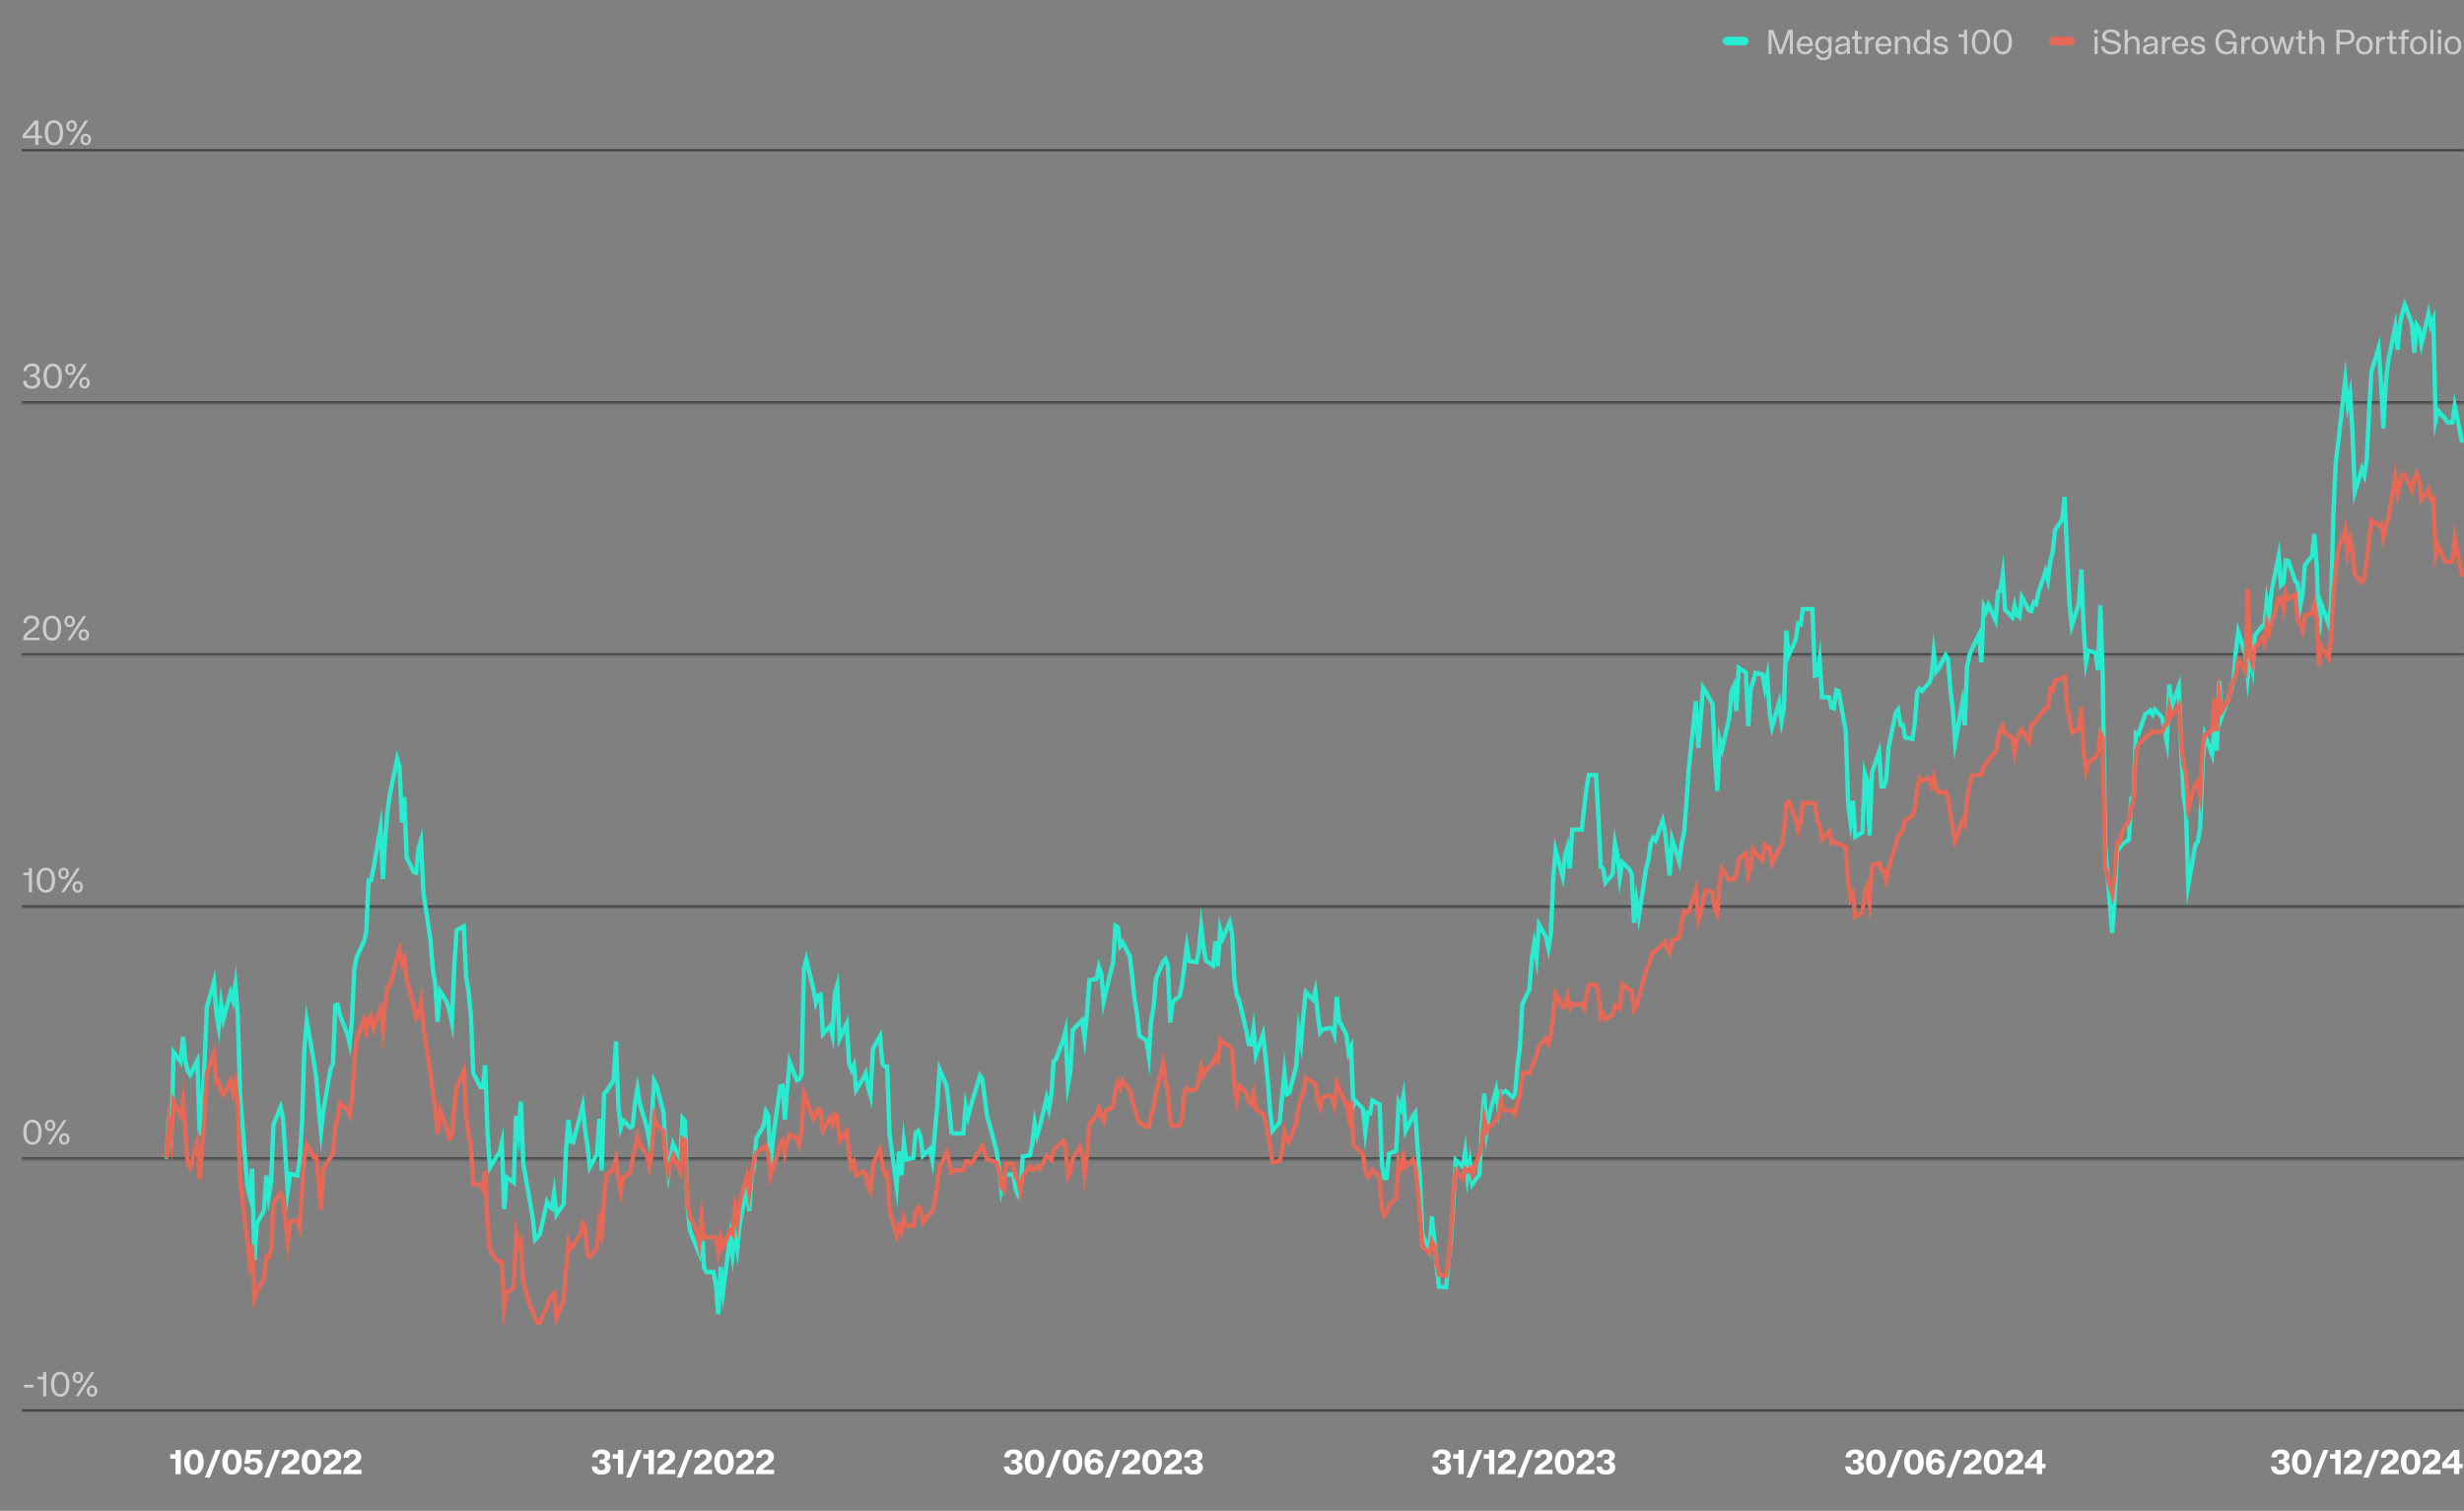 <svg width="1140" height="699" viewBox="0 0 1140 699" fill="none" xmlns="http://www.w3.org/2000/svg">
<rect x="0" y="0" width="1140" height="699" fill="#808080" stroke="none"/>
<g clip-path="url(#clip0_4969_27933)">
<rect x="797" y="17" width="12" height="4" rx="2" fill="#28EBCF"/>
<path d="M818.232 25V13.8H820.456L823.88 23.416L827.288 13.8H829.496V25H828.104V15.544L824.648 25H823.096L819.624 15.544V25H818.232ZM835.134 25.208C832.766 25.208 831.278 23.4 831.278 20.968C831.278 18.552 832.766 16.728 835.134 16.728C837.134 16.728 838.894 17.864 838.702 21.336H832.734C832.83 22.808 833.518 24.04 835.134 24.04C836.206 24.04 836.91 23.496 837.198 22.472H838.606C838.302 24.072 837.07 25.208 835.134 25.208ZM837.326 20.264C837.23 18.648 836.478 17.88 835.134 17.88C833.662 17.88 832.942 18.936 832.766 20.264H837.326ZM843.697 27.832C841.681 27.832 840.337 26.872 840.113 25.288H841.553C841.809 26.216 842.497 26.68 843.745 26.68C844.913 26.68 845.985 26.088 845.985 24.44V23.384C845.361 24.408 844.417 24.84 843.345 24.84C841.425 24.84 839.825 23.128 839.825 20.76C839.825 18.408 841.425 16.728 843.345 16.728C844.417 16.728 845.457 17.224 845.985 18.136V16.936H847.393V24.408C847.393 26.92 845.601 27.832 843.697 27.832ZM843.649 23.688C845.105 23.688 846.065 22.44 846.065 20.76C846.065 19.048 845.105 17.896 843.649 17.896C842.209 17.896 841.249 19.048 841.249 20.76C841.249 22.44 842.209 23.688 843.649 23.688ZM851.718 25.208C850.07 25.208 849.014 24.248 849.014 22.824C849.014 20.936 850.63 20.52 851.942 20.344L853.686 20.12C854.326 20.024 854.454 19.656 854.454 19.288C854.454 18.504 853.926 17.864 852.71 17.864C851.51 17.864 850.822 18.424 850.694 19.416H849.286C849.462 17.8 850.758 16.728 852.678 16.728C854.822 16.728 855.846 17.8 855.846 19.608V25H854.534V23.832C853.83 24.856 852.71 25.208 851.718 25.208ZM852.07 24.072C853.51 24.072 854.454 23.016 854.454 21.432V20.856C854.182 21 853.91 21.048 853.638 21.096L852.214 21.32C850.998 21.512 850.47 21.944 850.47 22.76C850.47 23.592 851.094 24.072 852.07 24.072ZM859.986 25C858.754 25 858.178 24.472 858.178 23.112V18.088H856.898V16.936H857.81C858.034 16.936 858.178 16.792 858.178 16.584V14.264H859.57V16.936H861.346V18.088H859.57V22.904C859.57 23.592 859.762 23.832 860.402 23.832H861.538V25H859.986ZM862.977 25V16.936H864.385V18.28C864.881 17.288 865.649 16.936 866.593 16.936H867.041V18.264H866.481C865.201 18.264 864.385 19.064 864.385 20.728V25H862.977ZM871.525 25.208C869.157 25.208 867.669 23.4 867.669 20.968C867.669 18.552 869.157 16.728 871.525 16.728C873.525 16.728 875.285 17.864 875.093 21.336H869.125C869.221 22.808 869.909 24.04 871.525 24.04C872.597 24.04 873.301 23.496 873.589 22.472H874.997C874.693 24.072 873.461 25.208 871.525 25.208ZM873.717 20.264C873.621 18.648 872.869 17.88 871.525 17.88C870.053 17.88 869.333 18.936 869.157 20.264H873.717ZM876.68 25V16.936H878.088V18.152C878.616 17.256 879.64 16.728 880.808 16.728C882.552 16.728 883.784 17.832 883.784 19.976V25H882.376V20.056C882.376 18.648 881.576 17.912 880.392 17.912C879.128 17.912 878.088 18.92 878.088 20.344V25H876.68ZM888.782 25.208C886.846 25.208 885.278 23.48 885.278 20.936C885.278 18.408 886.846 16.728 888.782 16.728C889.934 16.728 890.926 17.208 891.486 18.136V13.8H892.894V25H891.486V23.784C890.846 24.744 889.934 25.208 888.782 25.208ZM889.15 24.024C890.67 24.024 891.566 22.712 891.566 20.952C891.566 19.208 890.67 17.896 889.15 17.896C887.614 17.896 886.734 19.176 886.734 20.936C886.734 22.712 887.614 24.024 889.15 24.024ZM898.049 25.208C895.937 25.208 894.625 24.2 894.481 22.472H895.921C896.113 23.544 896.833 24.072 898.081 24.072C899.169 24.072 899.857 23.576 899.857 22.792C899.857 22.2 899.409 21.784 898.577 21.624L897.009 21.32C895.841 21.096 894.721 20.552 894.721 19.064C894.721 17.736 895.969 16.728 897.857 16.728C899.681 16.728 901.009 17.496 901.169 19.24H899.745C899.585 18.344 898.929 17.864 897.841 17.864C896.817 17.864 896.129 18.344 896.129 19.032C896.129 19.688 896.689 19.976 897.345 20.104L899.009 20.424C900.161 20.648 901.313 21.272 901.313 22.712C901.313 24.216 899.969 25.208 898.049 25.208ZM908.672 25V17.128H906.08V15.912H908.288C908.512 15.912 908.672 15.736 908.672 15.528V13.8H910.112V25H908.672ZM916.555 25.208C913.947 25.208 912.299 23.032 912.299 19.4C912.299 15.752 913.947 13.608 916.555 13.608C919.179 13.608 920.827 15.752 920.827 19.4C920.827 23.032 919.179 25.208 916.555 25.208ZM916.555 23.96C918.411 23.96 919.307 22.28 919.307 19.4C919.307 16.504 918.411 14.856 916.555 14.856C914.715 14.856 913.803 16.504 913.803 19.4C913.803 22.28 914.715 23.96 916.555 23.96ZM926.586 25.208C923.978 25.208 922.33 23.032 922.33 19.4C922.33 15.752 923.978 13.608 926.586 13.608C929.21 13.608 930.858 15.752 930.858 19.4C930.858 23.032 929.21 25.208 926.586 25.208ZM926.586 23.96C928.442 23.96 929.338 22.28 929.338 19.4C929.338 16.504 928.442 14.856 926.586 14.856C924.746 14.856 923.834 16.504 923.834 19.4C923.834 22.28 924.746 23.96 926.586 23.96Z" fill="white" fill-opacity="0.6"/>
<rect x="948" y="17" width="12" height="4" rx="2" fill="#E66856"/>
<path d="M969.072 25V16.936H970.48V25H969.072ZM969.776 15.64C969.232 15.64 968.816 15.208 968.816 14.68C968.816 14.136 969.232 13.704 969.776 13.704C970.304 13.704 970.72 14.136 970.72 14.68C970.72 15.208 970.304 15.64 969.776 15.64ZM976.875 25.208C973.915 25.208 972.251 23.544 972.155 21.528H973.643C973.899 23.048 975.099 23.944 976.875 23.944C978.571 23.944 979.803 23.32 979.803 21.96C979.803 21.08 979.227 20.52 977.995 20.248L975.675 19.72C974.267 19.4 972.587 18.792 972.587 16.68C972.587 14.856 974.267 13.592 976.747 13.592C979.355 13.592 980.843 15.016 980.939 16.904H979.451C979.211 15.624 978.299 14.824 976.667 14.824C975.131 14.824 974.123 15.544 974.123 16.6C974.123 17.496 974.699 17.992 975.995 18.296L978.395 18.84C980.315 19.288 981.323 20.264 981.323 21.848C981.323 23.928 979.627 25.208 976.875 25.208ZM982.994 25V13.8H984.402V18.152C984.914 17.272 985.858 16.728 987.042 16.728C988.69 16.728 989.906 17.816 989.906 19.976V25H988.498V20.056C988.498 18.648 987.714 17.912 986.61 17.912C985.41 17.912 984.402 18.92 984.402 20.36V25H982.994ZM994.171 25.208C992.523 25.208 991.467 24.248 991.467 22.824C991.467 20.936 993.083 20.52 994.395 20.344L996.139 20.12C996.779 20.024 996.907 19.656 996.907 19.288C996.907 18.504 996.379 17.864 995.163 17.864C993.963 17.864 993.275 18.424 993.147 19.416H991.739C991.915 17.8 993.211 16.728 995.131 16.728C997.275 16.728 998.299 17.8 998.299 19.608V25H996.987V23.832C996.283 24.856 995.163 25.208 994.171 25.208ZM994.523 24.072C995.963 24.072 996.907 23.016 996.907 21.432V20.856C996.635 21 996.363 21.048 996.091 21.096L994.667 21.32C993.451 21.512 992.923 21.944 992.923 22.76C992.923 23.592 993.547 24.072 994.523 24.072ZM1000.27 25V16.936H1001.68V18.28C1002.18 17.288 1002.95 16.936 1003.89 16.936H1004.34V18.264H1003.78C1002.5 18.264 1001.68 19.064 1001.68 20.728V25H1000.27ZM1008.82 25.208C1006.45 25.208 1004.97 23.4 1004.97 20.968C1004.97 18.552 1006.45 16.728 1008.82 16.728C1010.82 16.728 1012.58 17.864 1012.39 21.336H1006.42C1006.52 22.808 1007.21 24.04 1008.82 24.04C1009.89 24.04 1010.6 23.496 1010.89 22.472H1012.29C1011.99 24.072 1010.76 25.208 1008.82 25.208ZM1011.01 20.264C1010.92 18.648 1010.17 17.88 1008.82 17.88C1007.35 17.88 1006.63 18.936 1006.45 20.264H1011.01ZM1017.05 25.208C1014.94 25.208 1013.62 24.2 1013.48 22.472H1014.92C1015.11 23.544 1015.83 24.072 1017.08 24.072C1018.17 24.072 1018.86 23.576 1018.86 22.792C1018.86 22.2 1018.41 21.784 1017.58 21.624L1016.01 21.32C1014.84 21.096 1013.72 20.552 1013.72 19.064C1013.72 17.736 1014.97 16.728 1016.86 16.728C1018.68 16.728 1020.01 17.496 1020.17 19.24H1018.74C1018.58 18.344 1017.93 17.864 1016.84 17.864C1015.82 17.864 1015.13 18.344 1015.13 19.032C1015.13 19.688 1015.69 19.976 1016.34 20.104L1018.01 20.424C1019.16 20.648 1020.31 21.272 1020.31 22.712C1020.31 24.216 1018.97 25.208 1017.05 25.208ZM1029.85 25.208C1027.11 25.208 1024.98 22.904 1024.98 19.4C1024.98 15.912 1027.11 13.592 1030.14 13.592C1032.76 13.592 1034.36 15.208 1034.68 17.608H1033.16C1032.94 16.168 1031.9 14.84 1030.14 14.84C1027.86 14.84 1026.49 16.792 1026.49 19.4C1026.49 21.992 1027.9 23.96 1030.12 23.96C1031.7 23.96 1033.24 23.048 1033.43 20.472H1029.83V19.288H1034.81V25H1033.48V23.24C1032.78 24.44 1031.61 25.208 1029.85 25.208ZM1036.98 25V16.936H1038.38V18.28C1038.88 17.288 1039.65 16.936 1040.59 16.936H1041.04V18.264H1040.48C1039.2 18.264 1038.38 19.064 1038.38 20.728V25H1036.98ZM1045.56 25.208C1043.11 25.208 1041.67 23.384 1041.67 20.968C1041.67 18.568 1043.11 16.728 1045.56 16.728C1048.01 16.728 1049.45 18.568 1049.45 20.968C1049.45 23.384 1048.01 25.208 1045.56 25.208ZM1045.56 24.04C1047.32 24.04 1047.99 22.536 1047.99 20.952C1047.99 19.384 1047.32 17.896 1045.56 17.896C1043.78 17.896 1043.12 19.384 1043.12 20.952C1043.12 22.536 1043.78 24.04 1045.56 24.04ZM1052.48 25L1050.12 16.936H1051.59L1053.35 23.336L1055.2 16.936H1056.55L1058.31 23.336L1060.1 16.936H1061.52L1059.06 25H1057.52L1055.86 18.856L1054.04 25H1052.48ZM1065.28 25C1064.05 25 1063.48 24.472 1063.48 23.112V18.088H1062.2V16.936H1063.11C1063.33 16.936 1063.48 16.792 1063.48 16.584V14.264H1064.87V16.936H1066.64V18.088H1064.87V22.904C1064.87 23.592 1065.06 23.832 1065.7 23.832H1066.84V25H1065.28ZM1068.46 25V13.8H1069.87V18.152C1070.38 17.272 1071.33 16.728 1072.51 16.728C1074.16 16.728 1075.37 17.816 1075.37 19.976V25H1073.97V20.056C1073.97 18.648 1073.18 17.912 1072.08 17.912C1070.88 17.912 1069.87 18.92 1069.87 20.36V25H1068.46ZM1081 25V13.8H1085.85C1087.89 13.8 1089.33 15.144 1089.33 17.192C1089.33 19.224 1087.89 20.568 1085.85 20.568H1082.44V25H1081ZM1085.57 19.368C1087.01 19.368 1087.83 18.504 1087.83 17.192C1087.83 15.864 1087.01 15.016 1085.57 15.016H1082.44V19.368H1085.57ZM1093.93 25.208C1091.48 25.208 1090.04 23.384 1090.04 20.968C1090.04 18.568 1091.48 16.728 1093.93 16.728C1096.38 16.728 1097.82 18.568 1097.82 20.968C1097.82 23.384 1096.38 25.208 1093.93 25.208ZM1093.93 24.04C1095.69 24.04 1096.36 22.536 1096.36 20.952C1096.36 19.384 1095.69 17.896 1093.93 17.896C1092.16 17.896 1091.5 19.384 1091.5 20.952C1091.5 22.536 1092.16 24.04 1093.93 24.04ZM1099.37 25V16.936H1100.78V18.28C1101.27 17.288 1102.04 16.936 1102.98 16.936H1103.43V18.264H1102.87C1101.59 18.264 1100.78 19.064 1100.78 20.728V25H1099.37ZM1107.35 25C1106.11 25 1105.54 24.472 1105.54 23.112V18.088H1104.26V16.936H1105.17C1105.39 16.936 1105.54 16.792 1105.54 16.584V14.264H1106.93V16.936H1108.71V18.088H1106.93V22.904C1106.93 23.592 1107.12 23.832 1107.76 23.832H1108.9V25H1107.35ZM1111.1 25V18.088H1109.7V16.936H1110.75C1110.96 16.936 1111.1 16.792 1111.1 16.584V15.88C1111.1 14.536 1111.7 13.8 1113.1 13.8H1114.56V14.952H1113.39C1112.75 14.952 1112.51 15.272 1112.51 15.944V16.936H1114.45V18.088H1112.51V25H1111.1ZM1118.95 25.208C1116.5 25.208 1115.06 23.384 1115.06 20.968C1115.06 18.568 1116.5 16.728 1118.95 16.728C1121.4 16.728 1122.84 18.568 1122.84 20.968C1122.84 23.384 1121.4 25.208 1118.95 25.208ZM1118.95 24.04C1120.71 24.04 1121.38 22.536 1121.38 20.952C1121.38 19.384 1120.71 17.896 1118.95 17.896C1117.17 17.896 1116.52 19.384 1116.52 20.952C1116.52 22.536 1117.17 24.04 1118.95 24.04ZM1124.45 25V13.8H1125.86V25H1124.45ZM1127.98 25V16.936H1129.39V25H1127.98ZM1128.68 15.64C1128.14 15.64 1127.72 15.208 1127.72 14.68C1127.72 14.136 1128.14 13.704 1128.68 13.704C1129.21 13.704 1129.63 14.136 1129.63 14.68C1129.63 15.208 1129.21 15.64 1128.68 15.64ZM1134.87 25.208C1132.42 25.208 1130.98 23.384 1130.98 20.968C1130.98 18.568 1132.42 16.728 1134.87 16.728C1137.32 16.728 1138.76 18.568 1138.76 20.968C1138.76 23.384 1137.32 25.208 1134.87 25.208ZM1134.87 24.04C1136.63 24.04 1137.3 22.536 1137.3 20.952C1137.3 19.384 1136.63 17.896 1134.87 17.896C1133.09 17.896 1132.44 19.384 1132.44 20.952C1132.44 22.536 1133.09 24.04 1134.87 24.04Z" fill="white" fill-opacity="0.6"/>
<mask id="path-7-inside-1_4969_27933" fill="white">
<path d="M10 52H1140V70H10V52Z"/>
</mask>
<path d="M1140 69H10V71H1140V69Z" fill="#3C3F41" mask="url(#path-7-inside-1_4969_27933)"/>
<path d="M16.304 67V63.928H10.448V62.504L16 55.8H17.76V62.728H19.456V63.928H17.76V67H16.304ZM11.84 62.728H16.304V57.304L11.84 62.728ZM24.945 67.208C22.337 67.208 20.689 65.032 20.689 61.4C20.689 57.752 22.337 55.608 24.945 55.608C27.57 55.608 29.218 57.752 29.218 61.4C29.218 65.032 27.57 67.208 24.945 67.208ZM24.945 65.96C26.802 65.96 27.698 64.28 27.698 61.4C27.698 58.504 26.802 56.856 24.945 56.856C23.105 56.856 22.194 58.504 22.194 61.4C22.194 64.28 23.105 65.96 24.945 65.96ZM32.065 67L39.313 55.8H40.769L33.505 67H32.065ZM33.153 60.92C31.649 60.92 30.721 59.816 30.721 58.296C30.721 56.76 31.649 55.64 33.153 55.64C34.657 55.64 35.569 56.76 35.569 58.296C35.569 59.816 34.657 60.92 33.153 60.92ZM33.153 59.896C34.001 59.896 34.369 59.192 34.369 58.296C34.369 57.368 34.017 56.68 33.153 56.68C32.289 56.68 31.905 57.368 31.905 58.296C31.905 59.192 32.289 59.896 33.153 59.896ZM39.681 67.16C38.177 67.16 37.249 66.056 37.249 64.52C37.249 63 38.177 61.88 39.681 61.88C41.185 61.88 42.097 63 42.097 64.52C42.097 66.056 41.185 67.16 39.681 67.16ZM39.681 66.12C40.545 66.12 40.897 65.432 40.897 64.52C40.897 63.624 40.545 62.92 39.681 62.92C38.817 62.92 38.449 63.624 38.449 64.52C38.449 65.432 38.817 66.12 39.681 66.12Z" fill="white" fill-opacity="0.6"/>
<mask id="path-10-inside-2_4969_27933" fill="white">
<path d="M10 164.6H1140V186.6H10V164.6Z"/>
</mask>
<path d="M1140 185.6H10V187.6H1140V185.6Z" fill="#3C3F41" mask="url(#path-10-inside-2_4969_27933)"/>
<path d="M14.72 179.84C11.872 179.84 10.768 178.24 10.672 176.144H12.144C12.224 177.36 12.832 178.608 14.624 178.608C16.128 178.608 17.152 177.952 17.152 176.496C17.152 175.232 16.304 174.4 14.96 174.4H13.936V173.216H14.912C16.128 173.216 16.912 172.32 16.912 171.184C16.912 170.08 16.16 169.392 14.784 169.392C13.056 169.392 12.368 170.576 12.32 171.712H10.864C10.88 169.984 12.064 168.16 14.848 168.16C17.088 168.16 18.384 169.312 18.384 171.04C18.384 172.368 17.584 173.36 16.48 173.728C17.44 173.952 18.656 174.8 18.656 176.528C18.656 178.352 17.216 179.84 14.72 179.84ZM24.367 179.808C21.759 179.808 20.111 177.632 20.111 174C20.111 170.352 21.759 168.208 24.367 168.208C26.991 168.208 28.639 170.352 28.639 174C28.639 177.632 26.991 179.808 24.367 179.808ZM24.367 178.56C26.223 178.56 27.119 176.88 27.119 174C27.119 171.104 26.223 169.456 24.367 169.456C22.527 169.456 21.615 171.104 21.615 174C21.615 176.88 22.527 178.56 24.367 178.56ZM31.487 179.6L38.735 168.4H40.191L32.927 179.6H31.487ZM32.575 173.52C31.071 173.52 30.143 172.416 30.143 170.896C30.143 169.36 31.071 168.24 32.575 168.24C34.079 168.24 34.991 169.36 34.991 170.896C34.991 172.416 34.079 173.52 32.575 173.52ZM32.575 172.496C33.423 172.496 33.791 171.792 33.791 170.896C33.791 169.968 33.439 169.28 32.575 169.28C31.711 169.28 31.327 169.968 31.327 170.896C31.327 171.792 31.711 172.496 32.575 172.496ZM39.103 179.76C37.599 179.76 36.671 178.656 36.671 177.12C36.671 175.6 37.599 174.48 39.103 174.48C40.607 174.48 41.519 175.6 41.519 177.12C41.519 178.656 40.607 179.76 39.103 179.76ZM39.103 178.72C39.967 178.72 40.319 178.032 40.319 177.12C40.319 176.224 39.967 175.52 39.103 175.52C38.239 175.52 37.871 176.224 37.871 177.12C37.871 178.032 38.239 178.72 39.103 178.72Z" fill="white" fill-opacity="0.6"/>
<mask id="path-13-inside-3_4969_27933" fill="white">
<path d="M10 281.2H1140V303.2H10V281.2Z"/>
</mask>
<path d="M1140 302.2H10V304.2H1140V302.2Z" fill="#3C3F41" mask="url(#path-13-inside-3_4969_27933)"/>
<path d="M10.688 295.784C10.688 293.816 12.064 292.648 13.504 291.608C15.056 290.504 16.704 289.56 16.704 288.024C16.704 286.76 15.808 286.024 14.528 286.024C13.056 286.024 12.272 286.936 12.272 288.264H10.816C10.72 286.152 12.32 284.76 14.592 284.76C16.72 284.76 18.192 286.072 18.192 287.928C18.192 289.272 17.392 290.28 16.368 291.128C14.704 292.488 12.544 293.48 12.304 295H18.336V296.2H10.688V295.784ZM24.039 296.408C21.431 296.408 19.783 294.232 19.783 290.6C19.783 286.952 21.431 284.808 24.039 284.808C26.663 284.808 28.311 286.952 28.311 290.6C28.311 294.232 26.663 296.408 24.039 296.408ZM24.039 295.16C25.895 295.16 26.791 293.48 26.791 290.6C26.791 287.704 25.895 286.056 24.039 286.056C22.199 286.056 21.287 287.704 21.287 290.6C21.287 293.48 22.199 295.16 24.039 295.16ZM31.159 296.2L38.407 285H39.862L32.599 296.2H31.159ZM32.246 290.12C30.742 290.12 29.814 289.016 29.814 287.496C29.814 285.96 30.742 284.84 32.246 284.84C33.751 284.84 34.663 285.96 34.663 287.496C34.663 289.016 33.751 290.12 32.246 290.12ZM32.246 289.096C33.094 289.096 33.462 288.392 33.462 287.496C33.462 286.568 33.111 285.88 32.246 285.88C31.383 285.88 30.998 286.568 30.998 287.496C30.998 288.392 31.383 289.096 32.246 289.096ZM38.775 296.36C37.27 296.36 36.343 295.256 36.343 293.72C36.343 292.2 37.27 291.08 38.775 291.08C40.279 291.08 41.191 292.2 41.191 293.72C41.191 295.256 40.279 296.36 38.775 296.36ZM38.775 295.32C39.639 295.32 39.99 294.632 39.99 293.72C39.99 292.824 39.639 292.12 38.775 292.12C37.91 292.12 37.542 292.824 37.542 293.72C37.542 294.632 37.91 295.32 38.775 295.32Z" fill="white" fill-opacity="0.6"/>
<mask id="path-16-inside-4_4969_27933" fill="white">
<path d="M10 397.8H1140V419.8H10V397.8Z"/>
</mask>
<path d="M1140 418.8H10V420.8H1140V418.8Z" fill="#3C3F41" mask="url(#path-16-inside-4_4969_27933)"/>
<path d="M13.344 412.8V404.928H10.752V403.712H12.96C13.184 403.712 13.344 403.536 13.344 403.328V401.6H14.784V412.8H13.344ZM21.227 413.008C18.619 413.008 16.971 410.832 16.971 407.2C16.971 403.552 18.619 401.408 21.227 401.408C23.851 401.408 25.499 403.552 25.499 407.2C25.499 410.832 23.851 413.008 21.227 413.008ZM21.227 411.76C23.083 411.76 23.979 410.08 23.979 407.2C23.979 404.304 23.083 402.656 21.227 402.656C19.387 402.656 18.475 404.304 18.475 407.2C18.475 410.08 19.387 411.76 21.227 411.76ZM28.346 412.8L35.594 401.6H37.05L29.786 412.8H28.346ZM29.434 406.72C27.93 406.72 27.002 405.616 27.002 404.096C27.002 402.56 27.93 401.44 29.434 401.44C30.938 401.44 31.85 402.56 31.85 404.096C31.85 405.616 30.938 406.72 29.434 406.72ZM29.434 405.696C30.282 405.696 30.65 404.992 30.65 404.096C30.65 403.168 30.298 402.48 29.434 402.48C28.57 402.48 28.186 403.168 28.186 404.096C28.186 404.992 28.57 405.696 29.434 405.696ZM35.962 412.96C34.458 412.96 33.53 411.856 33.53 410.32C33.53 408.8 34.458 407.68 35.962 407.68C37.466 407.68 38.378 408.8 38.378 410.32C38.378 411.856 37.466 412.96 35.962 412.96ZM35.962 411.92C36.826 411.92 37.178 411.232 37.178 410.32C37.178 409.424 36.826 408.72 35.962 408.72C35.098 408.72 34.73 409.424 34.73 410.32C34.73 411.232 35.098 411.92 35.962 411.92Z" fill="white" fill-opacity="0.6"/>
<mask id="path-19-inside-5_4969_27933" fill="white">
<path d="M10 514.4H1140V536.4H10V514.4Z"/>
</mask>
<path d="M1140 535.4H10V537.4H1140V535.4Z" fill="#3C3F41" mask="url(#path-19-inside-5_4969_27933)"/>
<path d="M15.008 529.608C12.4 529.608 10.752 527.432 10.752 523.8C10.752 520.152 12.4 518.008 15.008 518.008C17.632 518.008 19.28 520.152 19.28 523.8C19.28 527.432 17.632 529.608 15.008 529.608ZM15.008 528.36C16.864 528.36 17.76 526.68 17.76 523.8C17.76 520.904 16.864 519.256 15.008 519.256C13.168 519.256 12.256 520.904 12.256 523.8C12.256 526.68 13.168 528.36 15.008 528.36ZM22.127 529.4L29.375 518.2H30.831L23.567 529.4H22.127ZM23.215 523.32C21.711 523.32 20.783 522.216 20.783 520.696C20.783 519.16 21.711 518.04 23.215 518.04C24.719 518.04 25.631 519.16 25.631 520.696C25.631 522.216 24.719 523.32 23.215 523.32ZM23.215 522.296C24.063 522.296 24.431 521.592 24.431 520.696C24.431 519.768 24.079 519.08 23.215 519.08C22.351 519.08 21.967 519.768 21.967 520.696C21.967 521.592 22.351 522.296 23.215 522.296ZM29.743 529.56C28.239 529.56 27.311 528.456 27.311 526.92C27.311 525.4 28.239 524.28 29.743 524.28C31.247 524.28 32.159 525.4 32.159 526.92C32.159 528.456 31.247 529.56 29.743 529.56ZM29.743 528.52C30.607 528.52 30.959 527.832 30.959 526.92C30.959 526.024 30.607 525.32 29.743 525.32C28.879 525.32 28.511 526.024 28.511 526.92C28.511 527.832 28.879 528.52 29.743 528.52Z" fill="white" fill-opacity="0.6"/>
<mask id="path-22-inside-6_4969_27933" fill="white">
<path d="M10 631H1140V653H10V631Z"/>
</mask>
<path d="M1140 652H10V654H1140V652Z" fill="#3C3F41" mask="url(#path-22-inside-6_4969_27933)"/>
<path d="M11.152 641.936V640.64H15.472V641.936H11.152ZM19.969 646V638.128H17.377V636.912H19.585C19.809 636.912 19.969 636.736 19.969 636.528V634.8H21.409V646H19.969ZM27.852 646.208C25.244 646.208 23.596 644.032 23.596 640.4C23.596 636.752 25.244 634.608 27.852 634.608C30.476 634.608 32.124 636.752 32.124 640.4C32.124 644.032 30.476 646.208 27.852 646.208ZM27.852 644.96C29.708 644.96 30.604 643.28 30.604 640.4C30.604 637.504 29.708 635.856 27.852 635.856C26.012 635.856 25.1 637.504 25.1 640.4C25.1 643.28 26.012 644.96 27.852 644.96ZM34.971 646L42.219 634.8H43.675L36.411 646H34.971ZM36.059 639.92C34.555 639.92 33.627 638.816 33.627 637.296C33.627 635.76 34.555 634.64 36.059 634.64C37.563 634.64 38.475 635.76 38.475 637.296C38.475 638.816 37.563 639.92 36.059 639.92ZM36.059 638.896C36.907 638.896 37.275 638.192 37.275 637.296C37.275 636.368 36.923 635.68 36.059 635.68C35.195 635.68 34.811 636.368 34.811 637.296C34.811 638.192 35.195 638.896 36.059 638.896ZM42.587 646.16C41.083 646.16 40.155 645.056 40.155 643.52C40.155 642 41.083 640.88 42.587 640.88C44.091 640.88 45.003 642 45.003 643.52C45.003 645.056 44.091 646.16 42.587 646.16ZM42.587 645.12C43.451 645.12 43.803 644.432 43.803 643.52C43.803 642.624 43.451 641.92 42.587 641.92C41.723 641.92 41.355 642.624 41.355 643.52C41.355 644.432 41.723 645.12 42.587 645.12Z" fill="white" fill-opacity="0.6"/>
<path d="M77 535.316L78.1 516.583L79.201 530.535L80.302 486.842L83.603 491.218L84.704 479.672L85.804 490.875L86.905 495.555L88.005 497.254L91.307 490.613L92.407 525.233L93.508 511.618L94.608 492.212L95.709 465.89L99.01 454.2L100.111 468.824L101.211 475.296L102.312 464.114L103.412 471.28L106.714 459.129L107.815 462.714L108.915 455.428L110.016 469.77L111.116 506.868L114.418 548.789L115.518 552.935L116.619 540.641L117.719 582.871L118.82 566.15L122.121 559.968L123.222 543.864L124.322 553.513L125.423 546.798L126.523 520.33L129.825 512.206L130.925 517.325L132.026 534.217L133.126 551.024L134.227 543.114L137.528 543.848L138.629 536.869L139.73 519.807L140.83 484.915L141.931 472.257L145.232 491.486L146.333 498.667L147.433 512.628L148.534 523.568L149.634 513.548L152.936 494.445L154.036 492.321L155.137 465.027L156.237 464.905L157.338 469.771L160.639 478.255L161.74 482.796L162.84 471.705L163.941 448.182L165.041 442.682L168.343 435.664L169.444 431.237L170.544 407.266H171.645L172.745 402.156L176.047 382.819L177.147 406.64L178.248 387.677L179.348 374.695L180.449 367.227L183.75 351.107L184.851 354.782L185.951 380.579L187.052 368.837L188.152 396.756L191.454 403.456L192.554 403.847L193.655 392.373L194.755 388.804L195.856 412.61L199.158 434.982L200.258 448.615L201.359 455.155L202.459 472.658L203.56 458.571L206.861 463.865L207.962 467.804L209.062 473.057L210.163 446.964L211.263 430.409L214.565 428.59L215.665 452.109L216.766 458.488L217.866 469.838L218.967 496.465L222.268 502.904L223.369 503.028L224.469 492.852L225.57 523.983L226.67 540.062L229.972 534.732L231.073 533.491L232.173 528.781L233.274 559.463L234.374 544.685L237.676 547.041L238.776 516.194L239.877 523.955L240.977 509.614L242.078 538.116L245.379 556.972L246.48 563.531L247.58 573.565L248.681 572.35L249.781 570.986L253.083 556.065L254.183 558.113L255.284 558.981L256.384 551.719L257.485 561.865L260.787 556.988L261.887 531.889L262.988 518.099L264.088 528.021L265.189 528.388L268.49 516.003L269.591 511.557L270.691 522.658L271.792 530.038L272.892 539.906L276.194 533.956L277.294 517.632L278.395 541.484L279.495 505.917L280.596 504.871L283.897 499.855L284.998 481.823L286.098 511.603L287.199 521.711L288.299 518.345L291.601 521.619L292.702 520.896L293.802 509.927L294.903 503.605L296.003 510.684L299.305 521.64L300.405 527.696L301.506 518.417L302.606 500.079L303.707 502.213L307.008 514.648L308.109 534.076L309.209 542.951L310.31 535.139L311.41 529.225L314.712 536.407L315.812 517.233L316.913 518.588L318.013 556.67L319.114 568.991L322.416 577.367L323.516 579.908L324.617 563.975L325.717 586.63L326.818 588.535H330.119L331.22 594.677L332.32 608L333.421 586.174L334.521 597.558L337.823 572.111L338.923 580.663L340.024 570.405L341.124 577.6L342.225 566.518L345.526 549.21L346.627 560.227L347.727 543.928L348.828 539.57L349.928 526.619L353.23 521.051L354.331 514.182L355.431 516.018L356.532 539.171L357.632 526.862L360.934 502.657L362.034 502.312L363.135 517.935L364.235 503.535L365.336 491.222L368.637 499.74L369.738 499.395L370.838 497.205L371.939 448.238L373.039 443.918L376.341 457.756L377.441 463.846L378.542 460.66L379.642 460.162L380.743 478.356L384.045 474.72L385.145 479.03L386.246 459.963L387.346 456.015L388.447 480.542L391.748 473.574L392.849 492.027L393.949 494.911L395.05 492.707L396.15 504.19L399.452 498.75L400.552 496.499L401.653 502.954L402.753 506.825L403.854 485.295L407.155 479.369L408.256 492.198L409.356 493.407H410.457L411.558 524.841L414.859 548.847L415.96 532.754L417.06 543.683L418.161 528.279L419.261 536.46L422.563 535.733L423.663 524.084L424.764 523.215L425.864 525.743L426.965 534.703L430.266 531.56L431.367 536.97L432.467 524.425L433.568 512.263L434.668 494.706L437.97 502.325L439.07 511.665L440.171 523.806L441.272 524.389H442.372H445.674L446.774 511.497L447.875 516.65L448.975 512.295L450.076 508.712L453.377 497.646L454.478 499.341L455.578 507.519L456.679 516.429L457.779 520.112L461.081 532.495L462.181 540.36L463.282 550.952L464.382 546.459L465.483 543.382H468.784L469.885 549.901L470.986 552.646L472.086 550.13L473.187 534.981L476.488 534.52L477.589 529.219L478.689 519.387L479.79 525.344L480.89 522.027L484.192 508.067L485.292 512.932L486.393 506.535L487.493 490.906L488.594 490.038L491.895 480.946L492.996 476.912L494.096 501.885L495.197 495.795L496.297 476.569L499.599 473.081L500.699 471.957L501.8 480.065L502.9 469.008L504.001 453.45L507.303 452.851L508.403 447.182L509.504 450.3L510.604 463.396L511.705 458.594L515.006 445.073L516.107 428.343L517.207 429.164L518.308 437.628L519.408 436.026L522.71 442.465L523.81 451.713L524.911 462.446L526.011 468.67L527.112 479.242L530.413 481.384L531.514 488.621L532.614 471.918L533.715 465.86L534.816 452.81L538.117 444.966L539.218 443.684L540.318 446.556L541.419 473.088L542.519 463.472L545.821 460.884L546.921 455.018L548.022 446.214L549.122 437.695L550.223 444.586L553.524 445.198L554.625 439.984L555.725 428.812L556.826 438.042L557.926 444.367L561.228 446.692L562.328 435.558L563.429 447.017L564.53 430.13L565.63 434.272L568.932 426.654L570.032 431.804L571.133 453.543L572.233 460.513L573.334 462.843L576.635 476.961L577.736 483.019L578.836 483.144L579.937 476.025L581.037 488.36L584.339 478.613L585.439 488.277L586.54 499.786L587.64 513.92L588.741 523.129L592.042 519.18L593.143 507.205L594.244 496.048L595.344 506.222L596.445 505.607L599.746 493.277L600.847 476.595L601.947 482.623L603.048 469.329L604.148 458.958L607.45 462.462L608.55 458.263L609.651 469.059L610.751 477.667L611.852 476.252L615.153 475.631H616.254L617.354 478.709L618.455 461.206L619.555 472.348L622.857 478.523L623.958 487.082L625.058 484.466L626.159 511.568L627.259 509.4L630.561 512.934L631.661 523.749L632.762 514.826L633.862 515.062L634.963 509.087L638.264 510.933L639.365 538.832L640.465 544.956L641.566 544.832L642.666 533.806L645.968 532.416L647.068 510.2L648.169 512.723L649.269 507.237L650.37 523.085L653.671 516.404L654.772 514.837L655.873 530.866L656.973 545.704L658.074 570.962L661.375 578.549L662.476 562.749L663.576 573.569L664.677 585.978L665.777 595.196L669.079 595.564L670.179 583.064L671.28 573.93L672.38 556.351L673.481 536.644L676.782 539.763L677.883 532.804L678.983 544.719L680.084 537.96L681.184 547.833L684.486 543.274L685.587 520.738L686.687 505.901L687.788 523.213L688.888 516.247L692.19 504.271L693.29 512.993L694.391 505.112L695.491 505.356L696.592 504.736L699.893 507.562L700.994 506.012L702.094 492.995L703.195 484.592L704.295 464.635L707.597 457.625L708.697 443.555L709.798 436.703L710.898 443.284L711.999 427.765L715.301 433.497L716.401 438.68L717.502 432.17L718.602 406.837L719.703 393.202L723.004 405.436L724.105 395.762L725.205 391.938L726.306 401.763L727.406 383.787H730.708H731.808L732.909 373.977L734.009 364.576L735.11 358.577H738.411L739.512 377.96L740.612 401.006L741.713 401.84L742.813 408.324L746.115 404.533L747.216 390.186L748.316 395.46L749.417 406.067L750.517 398.906L753.819 402.093L754.919 404.456L756.02 426.936L757.12 416.667L758.221 424.145L761.522 402.029L762.623 398.099L763.723 390.238L764.824 387.596L765.924 388.892L769.226 379.681L770.326 384.579L771.427 394.935L772.527 405.053L773.628 388.316L776.93 398.685L778.03 390.213L779.131 385.575L780.231 371.634L781.332 355.395L784.633 324.447L785.734 345.986L786.834 332.413L787.935 318.238L789.035 319.887L792.337 325.642L793.437 350.782L794.538 365.869L795.638 342.382L796.739 346.449L800.04 332.055L801.141 319.613L802.241 317.282L803.342 328.943L804.442 309.002L807.744 311.135L808.845 335.924L809.945 318.793L811.046 315.68L812.146 311.318L815.448 312.026L816.548 318.233L817.649 312.831L818.749 329.771L819.85 336.41L823.151 324.936L824.252 333.623L825.352 327.682L826.453 291.689L827.553 303.154L830.855 295.859L831.955 288.473L833.056 288.847L834.156 281.794H835.257H838.559L839.659 312.621L840.76 312.198L841.86 304.95L842.961 322.585H846.262L847.363 327.352L848.463 327.694L849.564 319.341L850.664 319.812L853.966 338.408L855.066 371.845L856.167 380.229L857.267 370.486L858.368 387.139L861.669 385.087L862.77 357.57L863.87 360.975L864.971 386.513L866.072 357.519L869.373 347.831L870.474 363.797H871.574L872.675 360.703L873.775 345.772L877.077 329.79L878.177 328.301L879.278 335.324L880.378 335.443L881.479 341.184L884.78 341.842L885.881 335.012L886.981 320.392L888.082 318.654L889.182 319.635L892.484 316.029L893.584 313.31L894.685 301.643L895.786 310.726L896.886 309.221L900.188 303.098L901.288 305.056L902.389 319.239L903.489 327.963L904.59 343.608L907.891 325.185L908.992 335.534L910.092 308.561L911.193 302.966L912.293 300.33L915.595 293.606L916.695 306.402L917.796 280.518L918.896 282.863L919.997 279.812L923.298 286.971L924.399 273.805L925.5 273.225L926.6 265.667L927.701 282.113L931.002 285.578L932.103 280.149L933.203 284.668L934.304 285.461L935.404 276.16L938.706 282.356L939.806 282.708L940.907 278.702L942.007 279.442L943.108 274.003L946.409 264.35L947.51 268.352L948.61 259.512L949.711 255.349L950.811 245.18L954.113 240.3L955.213 229.955L956.314 255.366L957.415 278.407L958.515 289.451L961.817 279.368L962.917 263.467L964.018 290.122L965.118 306.603L966.219 301.086L969.52 302.054L970.621 310.1L971.721 280.117L972.822 311.723L973.922 390.072L977.224 431.609L978.324 416.685L979.425 393.954L980.525 392.495L981.626 390.756L984.927 388.578L986.028 369.276L987.128 368.493L988.229 339.083L989.33 339.633L992.631 330.163L993.732 329.751L994.832 328.694L995.933 330.538L997.033 328.337L1000.33 331.957L1001.44 337.832L1002.54 343.543L1003.64 316.663L1004.74 327.061L1008.04 317.559L1009.14 346.38L1010.24 367.785L1011.34 375.33L1012.44 409.431L1015.74 390.706L1016.84 389.434L1017.94 382.732L1019.04 353.528L1020.14 339.957L1023.45 349.143L1024.55 334.713L1025.65 347.188L1026.75 315.059L1027.85 331.698L1031.15 322.488L1032.25 319.22L1033.35 314.552L1034.45 300.97L1035.55 292.34L1038.85 302.89L1039.95 313.521L1041.05 303.153L1042.15 309.21L1043.25 293.95L1046.56 289.757L1047.66 289.524L1048.76 277.875L1049.86 284.165L1050.96 273.448L1054.26 257.256L1055.36 270.769L1056.46 269.488L1057.56 259.237L1058.66 259.353L1061.96 269.022L1063.06 269.837L1064.16 280.671L1065.27 275.196L1066.37 261.45L1069.67 257.256L1070.77 247.005L1071.87 261.916L1072.97 293.368L1074.07 279.739L1077.37 288.708L1078.47 279.739L1079.57 237.686L1080.67 213.922L1081.77 205.069L1085.07 175.83L1086.18 187.363L1087.28 182.121L1088.38 199.128L1089.48 227.668L1092.78 216.951L1093.88 219.863L1094.98 212.874L1096.08 190.158L1097.18 171.87L1100.48 160.92L1101.58 176.762L1102.68 198.196L1103.78 177.461L1104.88 167.327L1108.19 151.018L1109.29 161.852L1110.39 149.97L1111.49 144.495L1112.59 141L1115.89 149.853L1116.99 163.249L1118.09 150.319L1119.19 151.95L1120.29 159.172L1123.59 145.077L1124.69 150.669L1125.79 147.873L1126.89 194.702L1127.99 190.042L1131.3 193.77L1132.4 195.4H1133.5H1134.6L1135.7 187.712L1139 203.904" stroke="#28EBCF" stroke-width="2" stroke-miterlimit="10" stroke-linecap="round"/>
<path d="M77 535.006L78.1 519.711L79.201 527.467L80.302 509.587L83.603 516.049L84.704 508.94L85.804 524.882L86.905 538.453L88.005 540.177L91.307 528.328L92.407 545.562L93.508 532.206L94.608 515.403L95.709 496.446L99.01 487.614L100.111 500.956L101.211 500.31L102.312 505.045L103.412 506.552L106.714 499.88L107.815 505.476L108.915 500.741L110.016 511.502L111.116 545.724L114.418 574.565L115.518 584.035L116.619 575.856L117.719 600.823L118.82 597.379L122.121 591.783L123.222 581.452L124.322 581.883L125.423 578.224L126.523 556.701L129.825 552.181L130.925 554.333L132.026 564.879L133.126 574.637L134.227 565.175L137.528 564.53L138.629 567.97L139.73 551.196L140.83 534.422L141.931 529.476L145.232 535.497L146.333 535.282L147.433 548.401L148.534 559.583L149.634 540.444L152.936 535.497L154.036 533.347L155.137 521.519L156.237 516.788L157.338 510.336L160.639 513.347L161.74 515.928L162.84 508.401L163.941 490.982L165.041 480.975L168.343 471.95L169.444 477.107L170.544 471.735L171.645 469.801L172.745 475.817L176.047 466.792L177.147 476.462L178.248 464.214L179.348 456.693L180.449 455.833L183.75 443.155L184.851 439.502L185.951 445.949L187.052 443.37L188.152 453.04L191.454 465.933L192.554 470.875L193.655 468.726L194.755 462.924L195.856 474.958L199.158 496.661L200.258 504.827L201.359 513.214L202.459 524.592L203.56 513.428L206.861 522.445L207.962 526.739L209.062 525.236L210.163 511.925L211.263 502.908L214.565 495.394L215.665 516.434L216.766 524.377L217.866 531.247L218.967 547.993L222.268 547.778L223.369 550.14L224.469 541.767L225.57 566.241L226.67 578.049L229.972 583.416L231.073 583.631H232.173L233.274 605.1L234.374 598.271L237.676 595.483L238.776 571.028L239.877 576.605L240.977 574.246L242.078 593.123L245.379 604.492L246.48 606.423L247.58 610.069L248.681 612H249.781L253.083 604.278L254.183 601.274L255.284 599.558L256.384 598.271L257.485 609.855L260.787 601.489L261.887 586.688L262.988 574.675L264.088 577.678L265.189 576.176L268.49 571.125L269.591 565.981L270.691 567.481L271.792 580.77L272.892 581.627L276.194 577.34L277.294 564.909L278.395 570.482L279.495 554.407L280.596 543.69L283.897 540.904L284.998 536.403L286.098 545.834L287.199 551.62L288.299 544.762L291.601 542.619L292.702 536.189L293.802 530.831L294.903 525.686L296.003 529.544L299.305 534.474L300.405 539.832L301.506 534.356L302.606 517.224L303.707 520.222L307.008 523.434L308.109 537.568L309.209 542.494L310.31 537.997L311.41 534.784L314.712 542.066L315.812 526.861L316.913 527.717L318.013 555.986L319.114 563.053L322.416 569.264L323.516 575.26L324.617 563.053L325.717 572.904L326.818 572.262H330.119L331.22 572.69L332.32 579.115L333.421 572.262L334.521 576.83L337.823 569.34L338.923 570.838L340.024 558.855L341.124 565.917L342.225 556.288L345.526 543.877L346.627 551.794L347.727 543.021L348.828 536.601L349.928 533.178L353.23 530.824L354.331 530.182L355.431 533.606L356.532 544.305L357.632 540.667L360.934 529.54L362.034 527.828L363.135 533.392L364.235 527.614L365.336 524.832L368.637 526.758L369.738 529.499L370.838 523.085L371.939 505.982L373.039 508.761L376.341 517.74L377.441 516.244L378.542 513.037L379.642 513.892L380.743 523.085L384.045 517.099L385.145 519.878L386.246 515.389L387.346 516.458L388.447 527.789L391.748 523.513L392.849 534.202L393.949 539.975L395.05 537.623L396.15 543.823L399.452 541.899L400.552 543.643L401.653 549.197L402.753 551.12L403.854 538.729L407.155 531.893L408.256 539.584L409.356 543.215L410.457 542.574L411.558 560.306L414.859 571.628L415.96 567.355L417.06 570.132L418.161 563.937L419.261 567.142H422.563L423.663 560.947L424.764 558.383L425.864 559.451L426.965 565.646L430.266 561.587L431.367 560.519L432.467 555.606L433.568 548.77L434.668 540.348L437.97 533.091L439.07 537.146L440.171 542.483L441.272 541.415H442.372H445.674L446.774 537.36L447.875 537.146L448.975 538.427L450.076 537.36L453.377 531.597L454.478 530.103L455.578 533.091L456.679 536.506H457.779L461.081 537.787L462.181 541.629L463.282 548.886L464.382 550.593L465.483 538.455H468.784L469.885 544.214L470.986 546.133L472.086 551.252L473.187 544.214L476.488 539.735L477.589 541.228L478.689 540.588L479.79 539.522L480.89 540.801L484.192 534.829L485.292 535.682L486.393 536.749L487.493 531.843L488.594 530.777L491.895 527.791L492.996 530.35L494.096 544.427L495.197 542.721L496.297 535.896L499.599 530.564L500.699 533.55L501.8 543.136L502.9 534.612L504.001 519.696L507.303 516.073L508.403 512.877L509.504 516.499L510.604 518.63L511.705 513.729L515.006 512.238L516.107 503.927L517.207 500.731L518.308 503.288L519.408 499.878L522.71 504.566L523.81 509.254L524.911 512.877L526.011 516.712L527.112 519.27L530.413 521.4L531.514 521.187L532.614 515.647L533.715 512.238L534.816 505.756L538.117 491.703L539.218 500.007L540.318 504.478L541.419 519.595L542.519 521.086L545.821 520.447L546.921 517.253L548.022 504.691L549.122 503.414L550.223 504.691L553.524 503.84L554.625 499.155L555.725 493.407L556.826 497.239L557.926 495.11L561.228 491.703L562.328 488.935L563.429 490.852L564.53 481.057L565.63 482.122L568.932 484.221L570.032 485.71L571.133 502.304L572.233 508.898L573.334 502.516L576.635 505.495L577.736 509.749L578.836 510.813L579.937 506.133L581.037 513.153L584.339 515.28L585.439 518.897L586.54 524.003L587.64 530.385L588.741 537.831L592.042 537.192L593.143 532.725L594.244 523.79L595.344 527.407L596.445 528.47L599.746 518.897L600.847 512.302L601.947 508.047L603.048 505.018L604.148 498.641L607.45 500.767L608.55 501.405L609.651 509.482L610.751 512.458L611.852 507.781L615.153 506.506L616.254 507.994L617.354 511.395L618.455 500.979L619.555 503.53L622.857 511.607L623.958 516.709L625.058 509.269L626.159 529.887L627.259 530.737L630.561 533.926L631.661 541.578L632.762 544.554L633.862 543.491L634.963 541.221L638.264 544.62L639.365 559.487L640.465 562.46L641.566 560.973L642.666 557.575L645.968 554.389L647.068 536.974L648.169 540.159L649.269 534.85L650.37 539.735L653.671 536.549L654.772 539.735L655.873 549.929L656.973 562.036L658.074 576.69L661.375 579.876L662.476 574.354L663.576 576.478L664.677 584.549L665.777 589.646L669.079 590.283L670.179 583.185L671.28 570.241L672.38 551.355L673.481 541.594L676.782 545.413L677.883 540.745L678.983 541.806L680.084 540.533L681.184 543.716L684.486 533.53L685.587 528.861L686.687 517.615L687.788 523.344L688.888 521.434L692.19 518.464L693.29 516.554L694.391 508.702L695.491 513.158L696.592 513.795H699.893L700.994 515.493L702.094 509.763L703.195 506.71L704.295 496.532H707.597L708.697 493.776L709.798 490.808L710.898 488.475L711.999 484.023L715.301 480.418L716.401 482.962L717.502 478.722L718.602 469.393L719.703 459.639L723.004 465.788L724.105 465.364L725.205 460.911L726.306 466.212L727.406 464.516H730.708H731.808L732.909 466.424L734.009 460.699L735.11 455.535H738.411L739.512 459.137L740.612 470.578L741.713 469.095L742.813 471.637L746.115 469.518L747.216 465.069L748.316 465.917L749.417 466.552L750.517 455.324L753.819 458.078L754.919 458.29L756.02 467.4L757.12 465.917L758.221 461.256L761.522 449.603L762.623 446.849L763.723 443.459L764.824 440.281L765.924 440.07L769.226 436.892L770.326 435.62L771.427 438.882L772.527 440.787L773.628 435.072L776.93 433.802L778.03 426.605L779.131 421.525L780.231 422.372L781.332 421.737L784.633 411.577L785.734 425.759L786.834 422.372L787.935 416.869L789.035 411.789L792.337 412.847L793.437 420.89L794.538 423.219L795.638 407.555L796.739 401.84L800.04 407.132L801.141 406.709L802.241 406.92L803.342 404.561L804.442 397.37L807.744 394.832L808.845 404.773L809.945 400.543L811.046 392.928L812.146 394.621L815.448 398.005L816.548 391.025L817.649 392.294L818.749 392.083L819.85 399.485L823.151 392.717L824.252 391.025L825.352 384.68L826.453 371.567L827.553 370.932L830.855 379.392L831.955 384.045L833.056 380.238L834.156 371.522H835.257H838.559L839.659 371.733L840.76 379.553L841.86 381.666L842.961 388.429L846.262 384.625L847.363 389.909L848.463 389.275L849.564 390.331H850.664L853.966 391.811L855.066 408.084L856.167 415.903L857.267 413.79L858.368 424.146L861.669 422.244L862.77 412.522L863.87 409.775L864.971 417.594L866.072 400.264L869.373 399.207L870.474 402.708H871.574L872.675 407.143L873.775 401.864L877.077 390.673L878.177 386.661L879.278 385.817L880.378 383.705L881.479 379.482L884.78 377.582L885.881 374.203L886.981 365.546L888.082 360.056L889.182 361.112L892.484 360.056L893.584 363.646L894.685 359.634L895.786 364.913L896.886 366.813L900.188 366.18L901.288 369.347L902.389 376.948L903.489 383.283L904.59 389.258L907.891 379.764L908.992 381.452L910.092 369.427L911.193 363.52L912.293 358.878L915.595 358.456L916.695 358.667L917.796 354.448L918.896 353.604L919.997 351.494L923.298 347.908L924.399 342.001L925.5 337.359L926.6 335.882L927.701 339.258L931.002 341.157L932.103 348.541L933.203 342.423L934.304 338.836L935.404 337.349L938.706 343.251L939.806 335.241L940.907 334.608L942.007 333.554L943.108 331.657L946.409 327.862L947.51 327.441L948.61 318.587L949.711 319.641L950.811 315.003L954.113 313.738L955.213 313.106L956.314 326.387L957.415 332.289L958.515 338.824L961.817 337.349L962.917 327.019L964.018 347.257L965.118 356.954L966.219 352.738L969.52 350.208L970.621 347.889L971.721 338.993L972.822 341.31L973.922 400.704L977.224 413.763L978.324 404.706L979.425 389.963L980.525 390.173L981.626 385.119L984.927 379.642L986.028 373.113L987.128 369.533L988.229 347.839L989.33 344.469L992.631 341.31L993.732 340.257L994.832 339.414L995.933 338.151L997.033 338.572L1000.33 338.782L1001.44 335.834L1002.54 334.991L1003.64 326.988L1004.74 331.065L1008.04 326.435L1009.14 341.587L1010.24 354.004L1011.34 358.002L1012.44 373.996L1015.74 362.632L1016.84 361.369L1017.94 367.893L1019.04 344.744L1020.14 339.904L1023.45 338.01L1024.55 323.068L1025.65 338.22L1026.75 321.174L1027.85 328.961L1031.15 323.489L1032.25 318.018L1033.35 314.861L1034.45 312.125L1035.55 305.391L1038.85 310.995L1039.95 272.483L1041.05 303.245L1042.15 307.207L1043.25 299.633L1046.56 295.205L1047.66 297.536L1048.76 288.33L1049.86 292.525L1050.96 287.864L1054.26 276.911L1055.36 276.678L1056.46 281.805L1057.56 274.231L1058.66 277.144L1061.96 275.047L1063.06 287.398L1064.16 288.097L1065.27 291.476L1066.37 284.485L1069.67 283.902L1070.77 279.242L1071.87 285.767L1072.97 308.022L1074.07 299.167L1077.37 304.643L1078.47 295.788L1079.57 275.396L1080.67 262.579L1081.77 254.889L1085.07 244.751L1086.18 255.471L1087.28 249.412L1088.38 254.423L1089.48 265.958L1092.78 269.337L1093.88 267.007L1094.98 259.666L1096.08 248.946L1097.18 240.79L1100.48 243.12L1101.58 242.188L1102.68 248.946L1103.78 243.703L1104.88 240.44L1108.19 220.282L1109.29 228.322L1110.39 223.661L1111.49 219.466L1112.59 219.699L1115.89 226.807L1116.99 221.097L1118.09 219L1119.19 222.03L1120.29 231.235L1123.59 226.574L1124.69 231.235L1125.79 230.536L1126.89 256.636L1127.99 252.675L1131.3 259.783H1132.4H1133.5H1134.6L1135.7 248.83L1139 265.842" stroke="#E66856" stroke-width="2" stroke-miterlimit="10" stroke-linecap="round"/>
<path d="M81.202 682V674.848H78.754V672.816H80.706C80.994 672.816 81.202 672.608 81.202 672.32V670.8H83.634V682H81.202ZM89.719 682.208C86.855 682.208 85.223 679.904 85.223 676.4C85.223 672.88 86.855 670.608 89.719 670.608C92.583 670.608 94.231 672.88 94.231 676.4C94.231 679.904 92.583 682.208 89.719 682.208ZM89.719 680.192C91.175 680.192 91.735 678.64 91.735 676.4C91.735 674.144 91.175 672.624 89.719 672.624C88.279 672.624 87.719 674.144 87.719 676.4C87.719 678.64 88.279 680.192 89.719 680.192ZM94.778 683.568L99.834 670.8H102.122L97.066 683.568H94.778ZM107.328 682.208C104.464 682.208 102.832 679.904 102.832 676.4C102.832 672.88 104.464 670.608 107.328 670.608C110.192 670.608 111.84 672.88 111.84 676.4C111.84 679.904 110.192 682.208 107.328 682.208ZM107.328 680.192C108.784 680.192 109.344 678.64 109.344 676.4C109.344 674.144 108.784 672.624 107.328 672.624C105.888 672.624 105.328 674.144 105.328 676.4C105.328 678.64 105.888 680.192 107.328 680.192ZM117.199 682.24C114.479 682.24 112.959 680.784 112.911 678.704H115.407C115.535 679.552 116.127 680.208 117.231 680.208C118.271 680.208 119.055 679.52 119.071 678.16C119.087 676.944 118.319 676.16 117.231 676.16C116.207 676.16 115.679 676.736 115.455 677.12H113.087L114.015 670.8H120.863V672.816H115.999L115.631 675.248C116.207 674.784 116.943 674.512 117.919 674.512C119.807 674.512 121.567 675.776 121.567 678.144C121.567 680.592 119.871 682.24 117.199 682.24ZM122.215 683.568L127.271 670.8H129.559L124.503 683.568H122.215ZM130.222 681.616C130.222 679.52 131.662 678.256 133.086 677.216C134.526 676.176 135.95 675.344 135.95 674.112C135.95 673.184 135.326 672.656 134.414 672.656C133.342 672.656 132.75 673.312 132.718 674.384H130.334C130.254 672.048 131.95 670.56 134.478 670.56C136.766 670.56 138.478 671.856 138.478 673.968C138.478 675.312 137.726 676.288 136.766 677.088C135.502 678.16 133.902 678.944 133.342 679.984H138.574V682H130.222V681.616ZM144.078 682.208C141.214 682.208 139.582 679.904 139.582 676.4C139.582 672.88 141.214 670.608 144.078 670.608C146.942 670.608 148.59 672.88 148.59 676.4C148.59 679.904 146.942 682.208 144.078 682.208ZM144.078 680.192C145.534 680.192 146.094 678.64 146.094 676.4C146.094 674.144 145.534 672.624 144.078 672.624C142.638 672.624 142.078 674.144 142.078 676.4C142.078 678.64 142.638 680.192 144.078 680.192ZM149.581 681.616C149.581 679.52 151.021 678.256 152.445 677.216C153.885 676.176 155.309 675.344 155.309 674.112C155.309 673.184 154.685 672.656 153.773 672.656C152.701 672.656 152.109 673.312 152.077 674.384H149.693C149.613 672.048 151.309 670.56 153.837 670.56C156.125 670.56 157.837 671.856 157.837 673.968C157.837 675.312 157.085 676.288 156.125 677.088C154.861 678.16 153.261 678.944 152.701 679.984H157.933V682H149.581V681.616ZM158.894 681.616C158.894 679.52 160.334 678.256 161.758 677.216C163.198 676.176 164.622 675.344 164.622 674.112C164.622 673.184 163.998 672.656 163.086 672.656C162.014 672.656 161.422 673.312 161.39 674.384H159.006C158.926 672.048 160.622 670.56 163.15 670.56C165.438 670.56 167.15 671.856 167.15 673.968C167.15 675.312 166.398 676.288 165.438 677.088C164.174 678.16 162.574 678.944 162.014 679.984H167.246V682H158.894V681.616Z" fill="white"/>
<path d="M278.159 682.24C275.039 682.24 273.839 680.4 273.791 678.448H276.271C276.383 679.456 276.943 680.208 278.175 680.208C279.263 680.208 280.015 679.712 280.015 678.656C280.015 677.792 279.423 677.104 278.367 677.104H277.391V675.376H278.287C279.231 675.376 279.871 674.768 279.871 673.904C279.871 673.072 279.231 672.56 278.239 672.56C277.103 672.56 276.447 673.296 276.399 674.208H273.951C274.031 672.336 275.343 670.56 278.319 670.56C281.119 670.56 282.319 672.048 282.319 673.52C282.319 674.848 281.535 675.776 280.191 676.16C281.567 676.384 282.511 677.488 282.511 678.88C282.511 680.832 280.975 682.24 278.159 682.24ZM285.913 682V674.848H283.465V672.816H285.417C285.705 672.816 285.913 672.608 285.913 672.32V670.8H288.345V682H285.913ZM289.614 683.568L294.67 670.8H296.958L291.902 683.568H289.614ZM300.1 682V674.848H297.652V672.816H299.604C299.892 672.816 300.1 672.608 300.1 672.32V670.8H302.532V682H300.1ZM304.073 681.616C304.073 679.52 305.513 678.256 306.937 677.216C308.377 676.176 309.801 675.344 309.801 674.112C309.801 673.184 309.177 672.656 308.265 672.656C307.193 672.656 306.601 673.312 306.569 674.384H304.185C304.105 672.048 305.801 670.56 308.329 670.56C310.617 670.56 312.329 671.856 312.329 673.968C312.329 675.312 311.577 676.288 310.617 677.088C309.353 678.16 307.753 678.944 307.193 679.984H312.425V682H304.073V681.616ZM313.114 683.568L318.17 670.8H320.458L315.402 683.568H313.114ZM321.12 681.616C321.12 679.52 322.56 678.256 323.984 677.216C325.424 676.176 326.848 675.344 326.848 674.112C326.848 673.184 326.224 672.656 325.312 672.656C324.24 672.656 323.648 673.312 323.616 674.384H321.232C321.152 672.048 322.848 670.56 325.376 670.56C327.664 670.56 329.376 671.856 329.376 673.968C329.376 675.312 328.624 676.288 327.664 677.088C326.4 678.16 324.8 678.944 324.24 679.984H329.472V682H321.12V681.616ZM334.977 682.208C332.113 682.208 330.481 679.904 330.481 676.4C330.481 672.88 332.113 670.608 334.977 670.608C337.841 670.608 339.489 672.88 339.489 676.4C339.489 679.904 337.841 682.208 334.977 682.208ZM334.977 680.192C336.433 680.192 336.993 678.64 336.993 676.4C336.993 674.144 336.433 672.624 334.977 672.624C333.537 672.624 332.977 674.144 332.977 676.4C332.977 678.64 333.537 680.192 334.977 680.192ZM340.48 681.616C340.48 679.52 341.92 678.256 343.344 677.216C344.784 676.176 346.208 675.344 346.208 674.112C346.208 673.184 345.584 672.656 344.672 672.656C343.6 672.656 343.008 673.312 342.976 674.384H340.592C340.512 672.048 342.208 670.56 344.736 670.56C347.024 670.56 348.736 671.856 348.736 673.968C348.736 675.312 347.984 676.288 347.024 677.088C345.76 678.16 344.16 678.944 343.6 679.984H348.832V682H340.48V681.616ZM349.792 681.616C349.792 679.52 351.232 678.256 352.656 677.216C354.096 676.176 355.52 675.344 355.52 674.112C355.52 673.184 354.896 672.656 353.984 672.656C352.912 672.656 352.32 673.312 352.288 674.384H349.904C349.824 672.048 351.52 670.56 354.048 670.56C356.336 670.56 358.048 671.856 358.048 673.968C358.048 675.312 357.296 676.288 356.336 677.088C355.072 678.16 353.472 678.944 352.912 679.984H358.144V682H349.792V681.616Z" fill="white"/>
<path d="M468.816 682.24C465.696 682.24 464.496 680.4 464.448 678.448H466.928C467.04 679.456 467.6 680.208 468.832 680.208C469.92 680.208 470.672 679.712 470.672 678.656C470.672 677.792 470.08 677.104 469.024 677.104H468.048V675.376H468.944C469.888 675.376 470.528 674.768 470.528 673.904C470.528 673.072 469.888 672.56 468.896 672.56C467.76 672.56 467.104 673.296 467.056 674.208H464.608C464.688 672.336 466 670.56 468.976 670.56C471.776 670.56 472.976 672.048 472.976 673.52C472.976 674.848 472.192 675.776 470.848 676.16C472.224 676.384 473.168 677.488 473.168 678.88C473.168 680.832 471.632 682.24 468.816 682.24ZM478.633 682.208C475.769 682.208 474.137 679.904 474.137 676.4C474.137 672.88 475.769 670.608 478.633 670.608C481.497 670.608 483.145 672.88 483.145 676.4C483.145 679.904 481.497 682.208 478.633 682.208ZM478.633 680.192C480.089 680.192 480.649 678.64 480.649 676.4C480.649 674.144 480.089 672.624 478.633 672.624C477.193 672.624 476.633 674.144 476.633 676.4C476.633 678.64 477.193 680.192 478.633 680.192ZM483.692 683.568L488.748 670.8H491.036L485.98 683.568H483.692ZM496.242 682.208C493.378 682.208 491.746 679.904 491.746 676.4C491.746 672.88 493.378 670.608 496.242 670.608C499.106 670.608 500.754 672.88 500.754 676.4C500.754 679.904 499.106 682.208 496.242 682.208ZM496.242 680.192C497.698 680.192 498.258 678.64 498.258 676.4C498.258 674.144 497.698 672.624 496.242 672.624C494.802 672.624 494.242 674.144 494.242 676.4C494.242 678.64 494.802 680.192 496.242 680.192ZM506.257 682.24C503.585 682.24 501.777 680.48 501.777 676.416C501.777 672.48 503.729 670.56 506.449 670.56C508.817 670.56 510.225 672.016 510.321 673.68H507.921C507.777 672.896 507.169 672.464 506.385 672.464C505.281 672.464 504.257 673.408 504.257 675.696C504.817 674.928 505.761 674.592 506.721 674.592C508.721 674.592 510.529 675.92 510.529 678.272C510.529 680.688 508.897 682.24 506.257 682.24ZM506.257 680.24C507.265 680.24 508.081 679.52 508.081 678.368C508.081 677.216 507.265 676.496 506.257 676.496C505.249 676.496 504.433 677.216 504.433 678.368C504.433 679.52 505.249 680.24 506.257 680.24ZM511.161 683.568L516.217 670.8H518.505L513.449 683.568H511.161ZM519.167 681.616C519.167 679.52 520.607 678.256 522.031 677.216C523.471 676.176 524.895 675.344 524.895 674.112C524.895 673.184 524.271 672.656 523.359 672.656C522.287 672.656 521.695 673.312 521.663 674.384H519.279C519.199 672.048 520.895 670.56 523.423 670.56C525.711 670.56 527.423 671.856 527.423 673.968C527.423 675.312 526.671 676.288 525.711 677.088C524.447 678.16 522.847 678.944 522.287 679.984H527.519V682H519.167V681.616ZM533.024 682.208C530.16 682.208 528.528 679.904 528.528 676.4C528.528 672.88 530.16 670.608 533.024 670.608C535.888 670.608 537.536 672.88 537.536 676.4C537.536 679.904 535.888 682.208 533.024 682.208ZM533.024 680.192C534.48 680.192 535.04 678.64 535.04 676.4C535.04 674.144 534.48 672.624 533.024 672.624C531.584 672.624 531.024 674.144 531.024 676.4C531.024 678.64 531.584 680.192 533.024 680.192ZM538.527 681.616C538.527 679.52 539.967 678.256 541.391 677.216C542.831 676.176 544.255 675.344 544.255 674.112C544.255 673.184 543.631 672.656 542.719 672.656C541.647 672.656 541.055 673.312 541.023 674.384H538.639C538.559 672.048 540.255 670.56 542.783 670.56C545.071 670.56 546.783 671.856 546.783 673.968C546.783 675.312 546.031 676.288 545.071 677.088C543.807 678.16 542.207 678.944 541.647 679.984H546.878V682H538.527V681.616ZM552.175 682.24C549.055 682.24 547.855 680.4 547.807 678.448H550.287C550.399 679.456 550.959 680.208 552.191 680.208C553.279 680.208 554.031 679.712 554.031 678.656C554.031 677.792 553.439 677.104 552.383 677.104H551.407V675.376H552.303C553.247 675.376 553.887 674.768 553.887 673.904C553.887 673.072 553.247 672.56 552.255 672.56C551.119 672.56 550.463 673.296 550.415 674.208H547.967C548.047 672.336 549.359 670.56 552.335 670.56C555.135 670.56 556.335 672.048 556.335 673.52C556.335 674.848 555.551 675.776 554.207 676.16C555.583 676.384 556.527 677.488 556.527 678.88C556.527 680.832 554.991 682.24 552.175 682.24Z" fill="white"/>
<path d="M1055.08 682.24C1051.96 682.24 1050.76 680.4 1050.71 678.448H1053.19C1053.31 679.456 1053.87 680.208 1055.1 680.208C1056.19 680.208 1056.94 679.712 1056.94 678.656C1056.94 677.792 1056.35 677.104 1055.29 677.104H1054.31V675.376H1055.21C1056.15 675.376 1056.79 674.768 1056.79 673.904C1056.79 673.072 1056.15 672.56 1055.16 672.56C1054.03 672.56 1053.37 673.296 1053.32 674.208H1050.87C1050.95 672.336 1052.27 670.56 1055.24 670.56C1058.04 670.56 1059.24 672.048 1059.24 673.52C1059.24 674.848 1058.46 675.776 1057.11 676.16C1058.49 676.384 1059.43 677.488 1059.43 678.88C1059.43 680.832 1057.9 682.24 1055.08 682.24ZM1064.9 682.208C1062.03 682.208 1060.4 679.904 1060.4 676.4C1060.4 672.88 1062.03 670.608 1064.9 670.608C1067.76 670.608 1069.41 672.88 1069.41 676.4C1069.41 679.904 1067.76 682.208 1064.9 682.208ZM1064.9 680.192C1066.35 680.192 1066.91 678.64 1066.91 676.4C1066.91 674.144 1066.35 672.624 1064.9 672.624C1063.46 672.624 1062.9 674.144 1062.9 676.4C1062.9 678.64 1063.46 680.192 1064.9 680.192ZM1069.96 683.568L1075.01 670.8H1077.3L1072.25 683.568H1069.96ZM1080.44 682V674.848H1078V672.816H1079.95C1080.24 672.816 1080.44 672.608 1080.44 672.32V670.8H1082.88V682H1080.44ZM1084.42 681.616C1084.42 679.52 1085.86 678.256 1087.28 677.216C1088.72 676.176 1090.15 675.344 1090.15 674.112C1090.15 673.184 1089.52 672.656 1088.61 672.656C1087.54 672.656 1086.95 673.312 1086.91 674.384H1084.53C1084.45 672.048 1086.15 670.56 1088.67 670.56C1090.96 670.56 1092.67 671.856 1092.67 673.968C1092.67 675.312 1091.92 676.288 1090.96 677.088C1089.7 678.16 1088.1 678.944 1087.54 679.984H1092.77V682H1084.42V681.616ZM1093.46 683.568L1098.51 670.8H1100.8L1095.75 683.568H1093.46ZM1101.46 681.616C1101.46 679.52 1102.9 678.256 1104.33 677.216C1105.77 676.176 1107.19 675.344 1107.19 674.112C1107.19 673.184 1106.57 672.656 1105.66 672.656C1104.58 672.656 1103.99 673.312 1103.96 674.384H1101.58C1101.5 672.048 1103.19 670.56 1105.72 670.56C1108.01 670.56 1109.72 671.856 1109.72 673.968C1109.72 675.312 1108.97 676.288 1108.01 677.088C1106.74 678.16 1105.14 678.944 1104.58 679.984H1109.82V682H1101.46V681.616ZM1115.32 682.208C1112.46 682.208 1110.82 679.904 1110.82 676.4C1110.82 672.88 1112.46 670.608 1115.32 670.608C1118.18 670.608 1119.83 672.88 1119.83 676.4C1119.83 679.904 1118.18 682.208 1115.32 682.208ZM1115.32 680.192C1116.78 680.192 1117.34 678.64 1117.34 676.4C1117.34 674.144 1116.78 672.624 1115.32 672.624C1113.88 672.624 1113.32 674.144 1113.32 676.4C1113.32 678.64 1113.88 680.192 1115.32 680.192ZM1120.82 681.616C1120.82 679.52 1122.26 678.256 1123.69 677.216C1125.13 676.176 1126.55 675.344 1126.55 674.112C1126.55 673.184 1125.93 672.656 1125.02 672.656C1123.94 672.656 1123.35 673.312 1123.32 674.384H1120.94C1120.86 672.048 1122.55 670.56 1125.08 670.56C1127.37 670.56 1129.08 671.856 1129.08 673.968C1129.08 675.312 1128.33 676.288 1127.37 677.088C1126.1 678.16 1124.5 678.944 1123.94 679.984H1129.18V682H1120.82V681.616ZM1135.4 682V679.264H1129.9V677.008L1135.26 670.8H1137.82V677.264H1139.37V679.264H1137.82V682H1135.4ZM1132.08 677.264H1135.4V673.376L1132.08 677.264Z" fill="white"/>
<path d="M667.011 682.24C663.891 682.24 662.691 680.4 662.643 678.448H665.123C665.235 679.456 665.795 680.208 667.027 680.208C668.115 680.208 668.867 679.712 668.867 678.656C668.867 677.792 668.275 677.104 667.219 677.104H666.243V675.376H667.139C668.083 675.376 668.723 674.768 668.723 673.904C668.723 673.072 668.083 672.56 667.091 672.56C665.955 672.56 665.299 673.296 665.251 674.208H662.803C662.883 672.336 664.195 670.56 667.171 670.56C669.971 670.56 671.171 672.048 671.171 673.52C671.171 674.848 670.387 675.776 669.043 676.16C670.419 676.384 671.363 677.488 671.363 678.88C671.363 680.832 669.827 682.24 667.011 682.24ZM674.764 682V674.848H672.316V672.816H674.268C674.556 672.816 674.764 672.608 674.764 672.32V670.8H677.196V682H674.764ZM678.465 683.568L683.521 670.8H685.809L680.753 683.568H678.465ZM688.952 682V674.848H686.504V672.816H688.456C688.744 672.816 688.952 672.608 688.952 672.32V670.8H691.384V682H688.952ZM692.925 681.616C692.925 679.52 694.365 678.256 695.789 677.216C697.229 676.176 698.653 675.344 698.653 674.112C698.653 673.184 698.029 672.656 697.117 672.656C696.045 672.656 695.453 673.312 695.421 674.384H693.037C692.957 672.048 694.653 670.56 697.181 670.56C699.469 670.56 701.181 671.856 701.181 673.968C701.181 675.312 700.429 676.288 699.469 677.088C698.205 678.16 696.605 678.944 696.045 679.984H701.277V682H692.925V681.616ZM701.965 683.568L707.021 670.8H709.309L704.253 683.568H701.965ZM709.972 681.616C709.972 679.52 711.412 678.256 712.836 677.216C714.276 676.176 715.7 675.344 715.7 674.112C715.7 673.184 715.076 672.656 714.164 672.656C713.092 672.656 712.5 673.312 712.468 674.384H710.084C710.004 672.048 711.7 670.56 714.228 670.56C716.516 670.56 718.228 671.856 718.228 673.968C718.228 675.312 717.476 676.288 716.516 677.088C715.252 678.16 713.652 678.944 713.092 679.984H718.324V682H709.972V681.616ZM723.828 682.208C720.964 682.208 719.332 679.904 719.332 676.4C719.332 672.88 720.964 670.608 723.828 670.608C726.692 670.608 728.34 672.88 728.34 676.4C728.34 679.904 726.692 682.208 723.828 682.208ZM723.828 680.192C725.284 680.192 725.844 678.64 725.844 676.4C725.844 674.144 725.284 672.624 723.828 672.624C722.388 672.624 721.828 674.144 721.828 676.4C721.828 678.64 722.388 680.192 723.828 680.192ZM729.331 681.616C729.331 679.52 730.771 678.256 732.195 677.216C733.635 676.176 735.059 675.344 735.059 674.112C735.059 673.184 734.435 672.656 733.523 672.656C732.451 672.656 731.859 673.312 731.827 674.384H729.443C729.363 672.048 731.059 670.56 733.587 670.56C735.875 670.56 737.587 671.856 737.587 673.968C737.587 675.312 736.835 676.288 735.875 677.088C734.611 678.16 733.011 678.944 732.451 679.984H737.683V682H729.331V681.616ZM742.98 682.24C739.86 682.24 738.66 680.4 738.612 678.448H741.092C741.204 679.456 741.764 680.208 742.996 680.208C744.084 680.208 744.836 679.712 744.836 678.656C744.836 677.792 744.244 677.104 743.188 677.104H742.212V675.376H743.108C744.052 675.376 744.692 674.768 744.692 673.904C744.692 673.072 744.052 672.56 743.06 672.56C741.924 672.56 741.268 673.296 741.22 674.208H738.772C738.852 672.336 740.164 670.56 743.14 670.56C745.94 670.56 747.14 672.048 747.14 673.52C747.14 674.848 746.356 675.776 745.012 676.16C746.388 676.384 747.332 677.488 747.332 678.88C747.332 680.832 745.796 682.24 742.98 682.24Z" fill="white"/>
<path d="M858.097 682.24C854.977 682.24 853.777 680.4 853.729 678.448H856.209C856.321 679.456 856.881 680.208 858.113 680.208C859.201 680.208 859.953 679.712 859.953 678.656C859.953 677.792 859.361 677.104 858.305 677.104H857.329V675.376H858.225C859.169 675.376 859.809 674.768 859.809 673.904C859.809 673.072 859.169 672.56 858.177 672.56C857.041 672.56 856.385 673.296 856.337 674.208H853.889C853.969 672.336 855.281 670.56 858.257 670.56C861.057 670.56 862.257 672.048 862.257 673.52C862.257 674.848 861.473 675.776 860.129 676.16C861.505 676.384 862.449 677.488 862.449 678.88C862.449 680.832 860.913 682.24 858.097 682.24ZM867.914 682.208C865.05 682.208 863.418 679.904 863.418 676.4C863.418 672.88 865.05 670.608 867.914 670.608C870.778 670.608 872.426 672.88 872.426 676.4C872.426 679.904 870.778 682.208 867.914 682.208ZM867.914 680.192C869.37 680.192 869.93 678.64 869.93 676.4C869.93 674.144 869.37 672.624 867.914 672.624C866.474 672.624 865.914 674.144 865.914 676.4C865.914 678.64 866.474 680.192 867.914 680.192ZM872.973 683.568L878.029 670.8H880.317L875.261 683.568H872.973ZM885.524 682.208C882.66 682.208 881.028 679.904 881.028 676.4C881.028 672.88 882.66 670.608 885.524 670.608C888.388 670.608 890.036 672.88 890.036 676.4C890.036 679.904 888.388 682.208 885.524 682.208ZM885.524 680.192C886.98 680.192 887.54 678.64 887.54 676.4C887.54 674.144 886.98 672.624 885.524 672.624C884.084 672.624 883.524 674.144 883.524 676.4C883.524 678.64 884.084 680.192 885.524 680.192ZM895.539 682.24C892.867 682.24 891.059 680.48 891.059 676.416C891.059 672.48 893.011 670.56 895.731 670.56C898.099 670.56 899.507 672.016 899.602 673.68H897.203C897.059 672.896 896.451 672.464 895.667 672.464C894.562 672.464 893.539 673.408 893.539 675.696C894.099 674.928 895.043 674.592 896.003 674.592C898.003 674.592 899.811 675.92 899.811 678.272C899.811 680.688 898.179 682.24 895.539 682.24ZM895.539 680.24C896.547 680.24 897.363 679.52 897.363 678.368C897.363 677.216 896.547 676.496 895.539 676.496C894.531 676.496 893.715 677.216 893.715 678.368C893.715 679.52 894.531 680.24 895.539 680.24ZM900.442 683.568L905.498 670.8H907.786L902.73 683.568H900.442ZM908.448 681.616C908.448 679.52 909.888 678.256 911.312 677.216C912.752 676.176 914.176 675.344 914.176 674.112C914.176 673.184 913.552 672.656 912.64 672.656C911.568 672.656 910.976 673.312 910.944 674.384H908.56C908.48 672.048 910.176 670.56 912.704 670.56C914.992 670.56 916.704 671.856 916.704 673.968C916.704 675.312 915.952 676.288 914.992 677.088C913.728 678.16 912.128 678.944 911.568 679.984H916.8V682H908.448V681.616ZM922.305 682.208C919.441 682.208 917.809 679.904 917.809 676.4C917.809 672.88 919.441 670.608 922.305 670.608C925.169 670.608 926.817 672.88 926.817 676.4C926.817 679.904 925.169 682.208 922.305 682.208ZM922.305 680.192C923.761 680.192 924.321 678.64 924.321 676.4C924.321 674.144 923.761 672.624 922.305 672.624C920.865 672.624 920.305 674.144 920.305 676.4C920.305 678.64 920.865 680.192 922.305 680.192ZM927.808 681.616C927.808 679.52 929.248 678.256 930.672 677.216C932.112 676.176 933.536 675.344 933.536 674.112C933.536 673.184 932.912 672.656 932 672.656C930.928 672.656 930.336 673.312 930.304 674.384H927.92C927.84 672.048 929.536 670.56 932.064 670.56C934.352 670.56 936.064 671.856 936.064 673.968C936.064 675.312 935.312 676.288 934.352 677.088C933.088 678.16 931.488 678.944 930.928 679.984H936.16V682H927.808V681.616ZM942.388 682V679.264H936.884V677.008L942.244 670.8H944.804V677.264H946.356V679.264H944.804V682H942.388ZM939.06 677.264H942.388V673.376L939.06 677.264Z" fill="white"/>
</g>
<defs>
<clipPath id="clip0_4969_27933">
<rect width="1140" height="679" fill="white" transform="translate(0 10)"/>
</clipPath>
</defs>
</svg>
